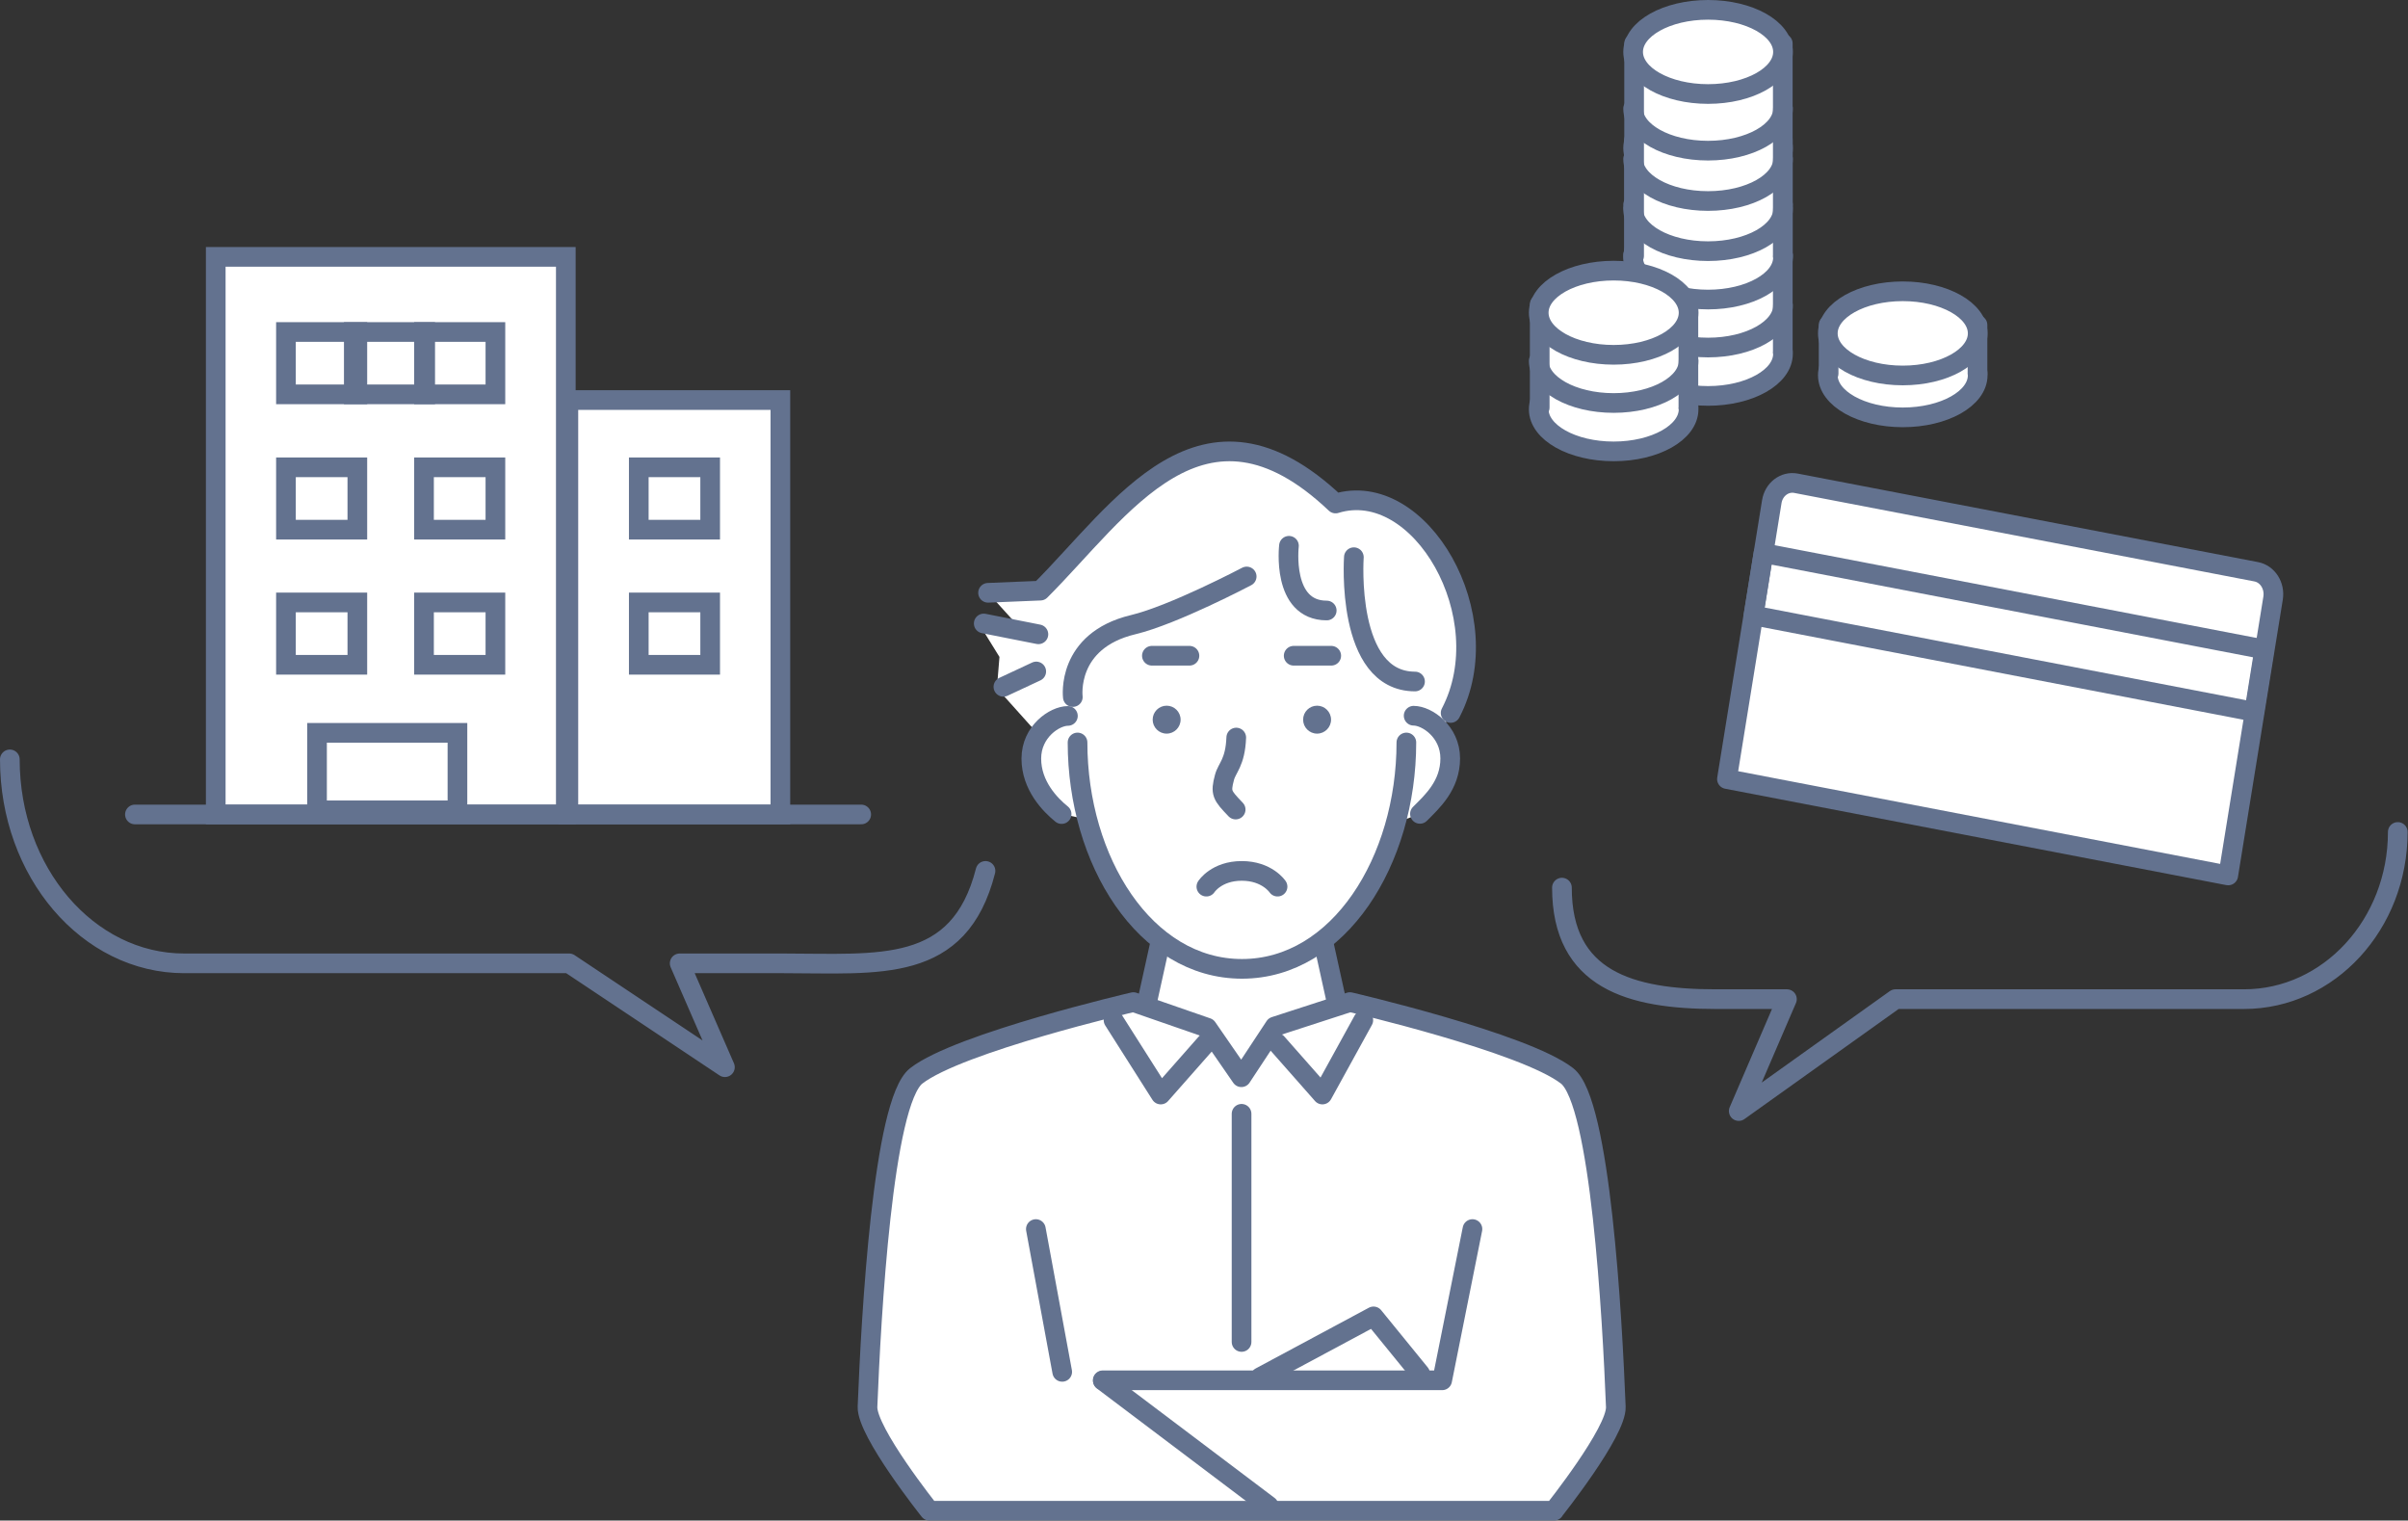<?xml version="1.0" encoding="UTF-8"?><svg id="_イヤー_2" xmlns="http://www.w3.org/2000/svg" viewBox="0 0 122.44 77.31"><rect x="0" y="0" width="122.44" height="77.31" fill="#333333" stroke="none"/><defs><style>.cls-1,.cls-2,.cls-3{fill:#fff;}.cls-1,.cls-4,.cls-3,.cls-5{stroke:#63728f;}.cls-1,.cls-5{stroke-miterlimit:10;}.cls-4,.cls-3{stroke-linecap:round;stroke-linejoin:round;}.cls-4,.cls-5{fill:none;}.cls-6{fill:#63728f;}</style></defs><g id="_イヤー_1-2"><g><g><g><path class="cls-3" d="M113.29,44.51l-25.48-4.9,2.28-14.1c.1-.63,.65-1.05,1.23-.94l23.4,4.5c.58,.11,.96,.71,.86,1.34l-2.28,14.1Z"/><polygon class="cls-4" points="114.62 36.19 89.16 31.29 89.67 28.12 115.13 33.02 114.62 36.19"/></g><g><g><ellipse class="cls-3" cx="86.85" cy="17.99" rx="3.81" ry="2.14"/><polyline class="cls-3" points="83.09 17.9 83.09 7.11 90.65 7.11 90.65 17.9"/><ellipse class="cls-3" cx="86.85" cy="7.53" rx="3.81" ry="2.14"/><path class="cls-4" d="M90.66,10.41c0,1.18-1.7,2.14-3.81,2.14s-3.81-.96-3.81-2.14"/><path class="cls-4" d="M90.66,12.97c0,1.18-1.7,2.14-3.81,2.14s-3.81-.96-3.81-2.14"/><path class="cls-4" d="M90.66,15.53c0,1.18-1.7,2.14-3.81,2.14s-3.81-.96-3.81-2.14"/></g><g><ellipse class="cls-3" cx="86.85" cy="13.09" rx="3.81" ry="2.14"/><polyline class="cls-3" points="83.09 13.01 83.09 2.21 90.65 2.21 90.65 13.01"/><ellipse class="cls-3" cx="86.85" cy="2.64" rx="3.81" ry="2.14"/><path class="cls-4" d="M90.66,5.52c0,1.18-1.7,2.14-3.81,2.14s-3.81-.96-3.81-2.14"/><path class="cls-4" d="M90.66,8.08c0,1.18-1.7,2.14-3.81,2.14s-3.81-.96-3.81-2.14"/><path class="cls-4" d="M90.66,10.63c0,1.18-1.7,2.14-3.81,2.14s-3.81-.96-3.81-2.14"/></g><g><ellipse class="cls-3" cx="82.05" cy="20.81" rx="3.81" ry="2.14"/><polyline class="cls-3" points="78.29 20.72 78.29 15.47 85.85 15.47 85.85 20.72"/><ellipse class="cls-3" cx="82.05" cy="15.9" rx="3.81" ry="2.14"/><path class="cls-4" d="M85.86,18.35c0,1.18-1.7,2.14-3.81,2.14s-3.81-.96-3.81-2.14"/></g><g><ellipse class="cls-3" cx="96.75" cy="19.08" rx="3.81" ry="2.14"/><polyline class="cls-3" points="92.98 18.99 92.98 16.52 100.55 16.52 100.55 18.99"/><ellipse class="cls-3" cx="96.75" cy="16.95" rx="3.81" ry="2.14"/></g></g></g><g><g><g><rect class="cls-1" x="10.97" y="13.06" width="17.8" height="28.35"/><g><rect class="cls-5" x="14.54" y="16.88" width="3.63" height="3.17"/><rect class="cls-5" x="17.99" y="16.88" width="3.63" height="3.17"/><rect class="cls-5" x="21.56" y="16.88" width="3.63" height="3.17"/></g><g><rect class="cls-5" x="14.54" y="23.76" width="3.63" height="3.17"/><rect class="cls-5" x="21.56" y="23.76" width="3.63" height="3.17"/></g><g><rect class="cls-5" x="14.54" y="30.63" width="3.63" height="3.17"/><rect class="cls-5" x="21.56" y="30.63" width="3.63" height="3.17"/><rect class="cls-5" x="16.12" y="37.26" width="7.14" height="3.94"/></g></g><g><rect class="cls-1" x="28.9" y="20.34" width="10.78" height="21.07"/><rect class="cls-5" x="32.48" y="23.76" width="3.63" height="3.17"/><rect class="cls-5" x="32.48" y="30.63" width="3.63" height="3.17"/></g></g><line class="cls-4" x1="6.86" y1="41.41" x2="43.79" y2="41.41"/></g><path class="cls-4" d="M.5,38.61c0,5.73,3.97,10.37,8.87,10.37H28.94l7.92,5.28-2.3-5.28h5.26c4.9,0,8.95,.55,10.29-4.7"/><path class="cls-4" d="M79.42,45.13c0,4.7,3.5,5.67,7.82,5.67h3.62l-2.45,5.69,7.97-5.69h17.72c4.32,0,7.82-3.81,7.82-8.5"/><g><path class="cls-2" d="M73.76,36.25c2.55-4.88-1.55-11.98-5.85-10.65-6.77-6.42-10.9,.33-15.01,4.43l-2.66,.11,1.45,1.6-1.73,.27,.86,1.39-.13,1.59,1.73,1.93,1.87,1.87,17.9,.68,1.57-3.24Z"/><rect class="cls-2" x="60.29" y="47.4" width="5.66" height="2.5"/><path class="cls-2" d="M54.3,36.39c-.67,0-1.86,.8-1.86,2.17s.97,2.36,1.54,2.82l1.32,.29-1-5.28Z"/><path class="cls-2" d="M71.88,36.39c.67,0,1.86,.8,1.86,2.17s-.92,2.2-1.54,2.82l-1.18,.44,.86-5.43Z"/><polygon class="cls-2" points="67.95 31.87 72.78 35.43 72.16 38.94 67.95 31.87"/><path class="cls-4" d="M73.76,36.25c2.55-4.88-1.55-11.98-5.85-10.65-6.77-6.42-10.9,.33-15.01,4.43l-2.66,.11"/><g><polygon class="cls-2" points="58.19 51.46 59.47 45.31 66.82 45.31 68.1 51.46 63.11 55.78 58.19 51.46"/><polyline class="cls-4" points="58.19 51.57 59.47 45.77 66.82 45.77 68.1 51.57"/><path class="cls-3" d="M79.01,76.81s3.2-4.01,3.15-5.28c-.18-4.56-.78-15.51-2.48-16.83-2.17-1.69-11.04-3.75-11.04-3.75l-3.82,1.24-1.7,2.58-1.74-2.52-3.75-1.3s-8.87,2.06-11.04,3.75c-1.7,1.32-2.3,12.26-2.48,16.82-.05,1.28,3.15,5.29,3.15,5.29h31.76Z"/><g><path class="cls-3" d="M71.51,37.75c0,6.01-3.43,11.51-8.36,11.51s-8.36-5.5-8.36-11.51"/><g><g><circle class="cls-6" cx="59.32" cy="36.59" r=".71"/><circle class="cls-6" cx="66.97" cy="36.59" r=".71"/></g><path class="cls-3" d="M64.96,45.08s-.53-.8-1.82-.8-1.8,.8-1.8,.8"/></g></g><path class="cls-4" d="M62.86,37.5c-.05,1.28-.47,1.53-.6,2.03-.21,.79-.13,.9,.57,1.63"/></g><polyline class="cls-3" points="56.07 70.18 73.33 70.18 74.87 62.49"/><polyline class="cls-4" points="72.21 69.84 69.84 66.93 64.08 70.02"/><line class="cls-3" x1="52.67" y1="62.49" x2="54.01" y2="69.75"/><line class="cls-3" x1="56.08" y1="70.2" x2="64.51" y2="76.56"/><path class="cls-4" d="M65.54,27.75s-.39,3.29,1.92,3.29"/><path class="cls-4" d="M68.84,28.33s-.44,6.32,3.11,6.32"/><line class="cls-3" x1="50.02" y1="31.7" x2="52.8" y2="32.25"/><line class="cls-3" x1="52.69" y1="34.14" x2="51.02" y2="34.92"/><path class="cls-4" d="M71.88,36.39c.67,0,1.86,.8,1.86,2.17s-.92,2.2-1.54,2.82"/><path class="cls-4" d="M53.98,41.39c-.57-.46-1.54-1.44-1.54-2.82s1.19-2.17,1.86-2.17"/><g><line class="cls-4" x1="58.57" y1="33.34" x2="60.48" y2="33.34"/><line class="cls-4" x1="65.78" y1="33.34" x2="67.69" y2="33.34"/></g><g><polyline class="cls-4" points="56.62 51.87 59.02 55.65 61.33 53.03"/><polyline class="cls-4" points="69.32 51.87 67.24 55.65 64.93 53.03"/></g><line class="cls-4" x1="63.13" y1="56.63" x2="63.13" y2="68.23"/><path class="cls-4" d="M63.39,29.31s-3.72,1.96-5.77,2.45c-3.43,.82-3.07,3.68-3.07,3.68"/></g></g></g></svg>